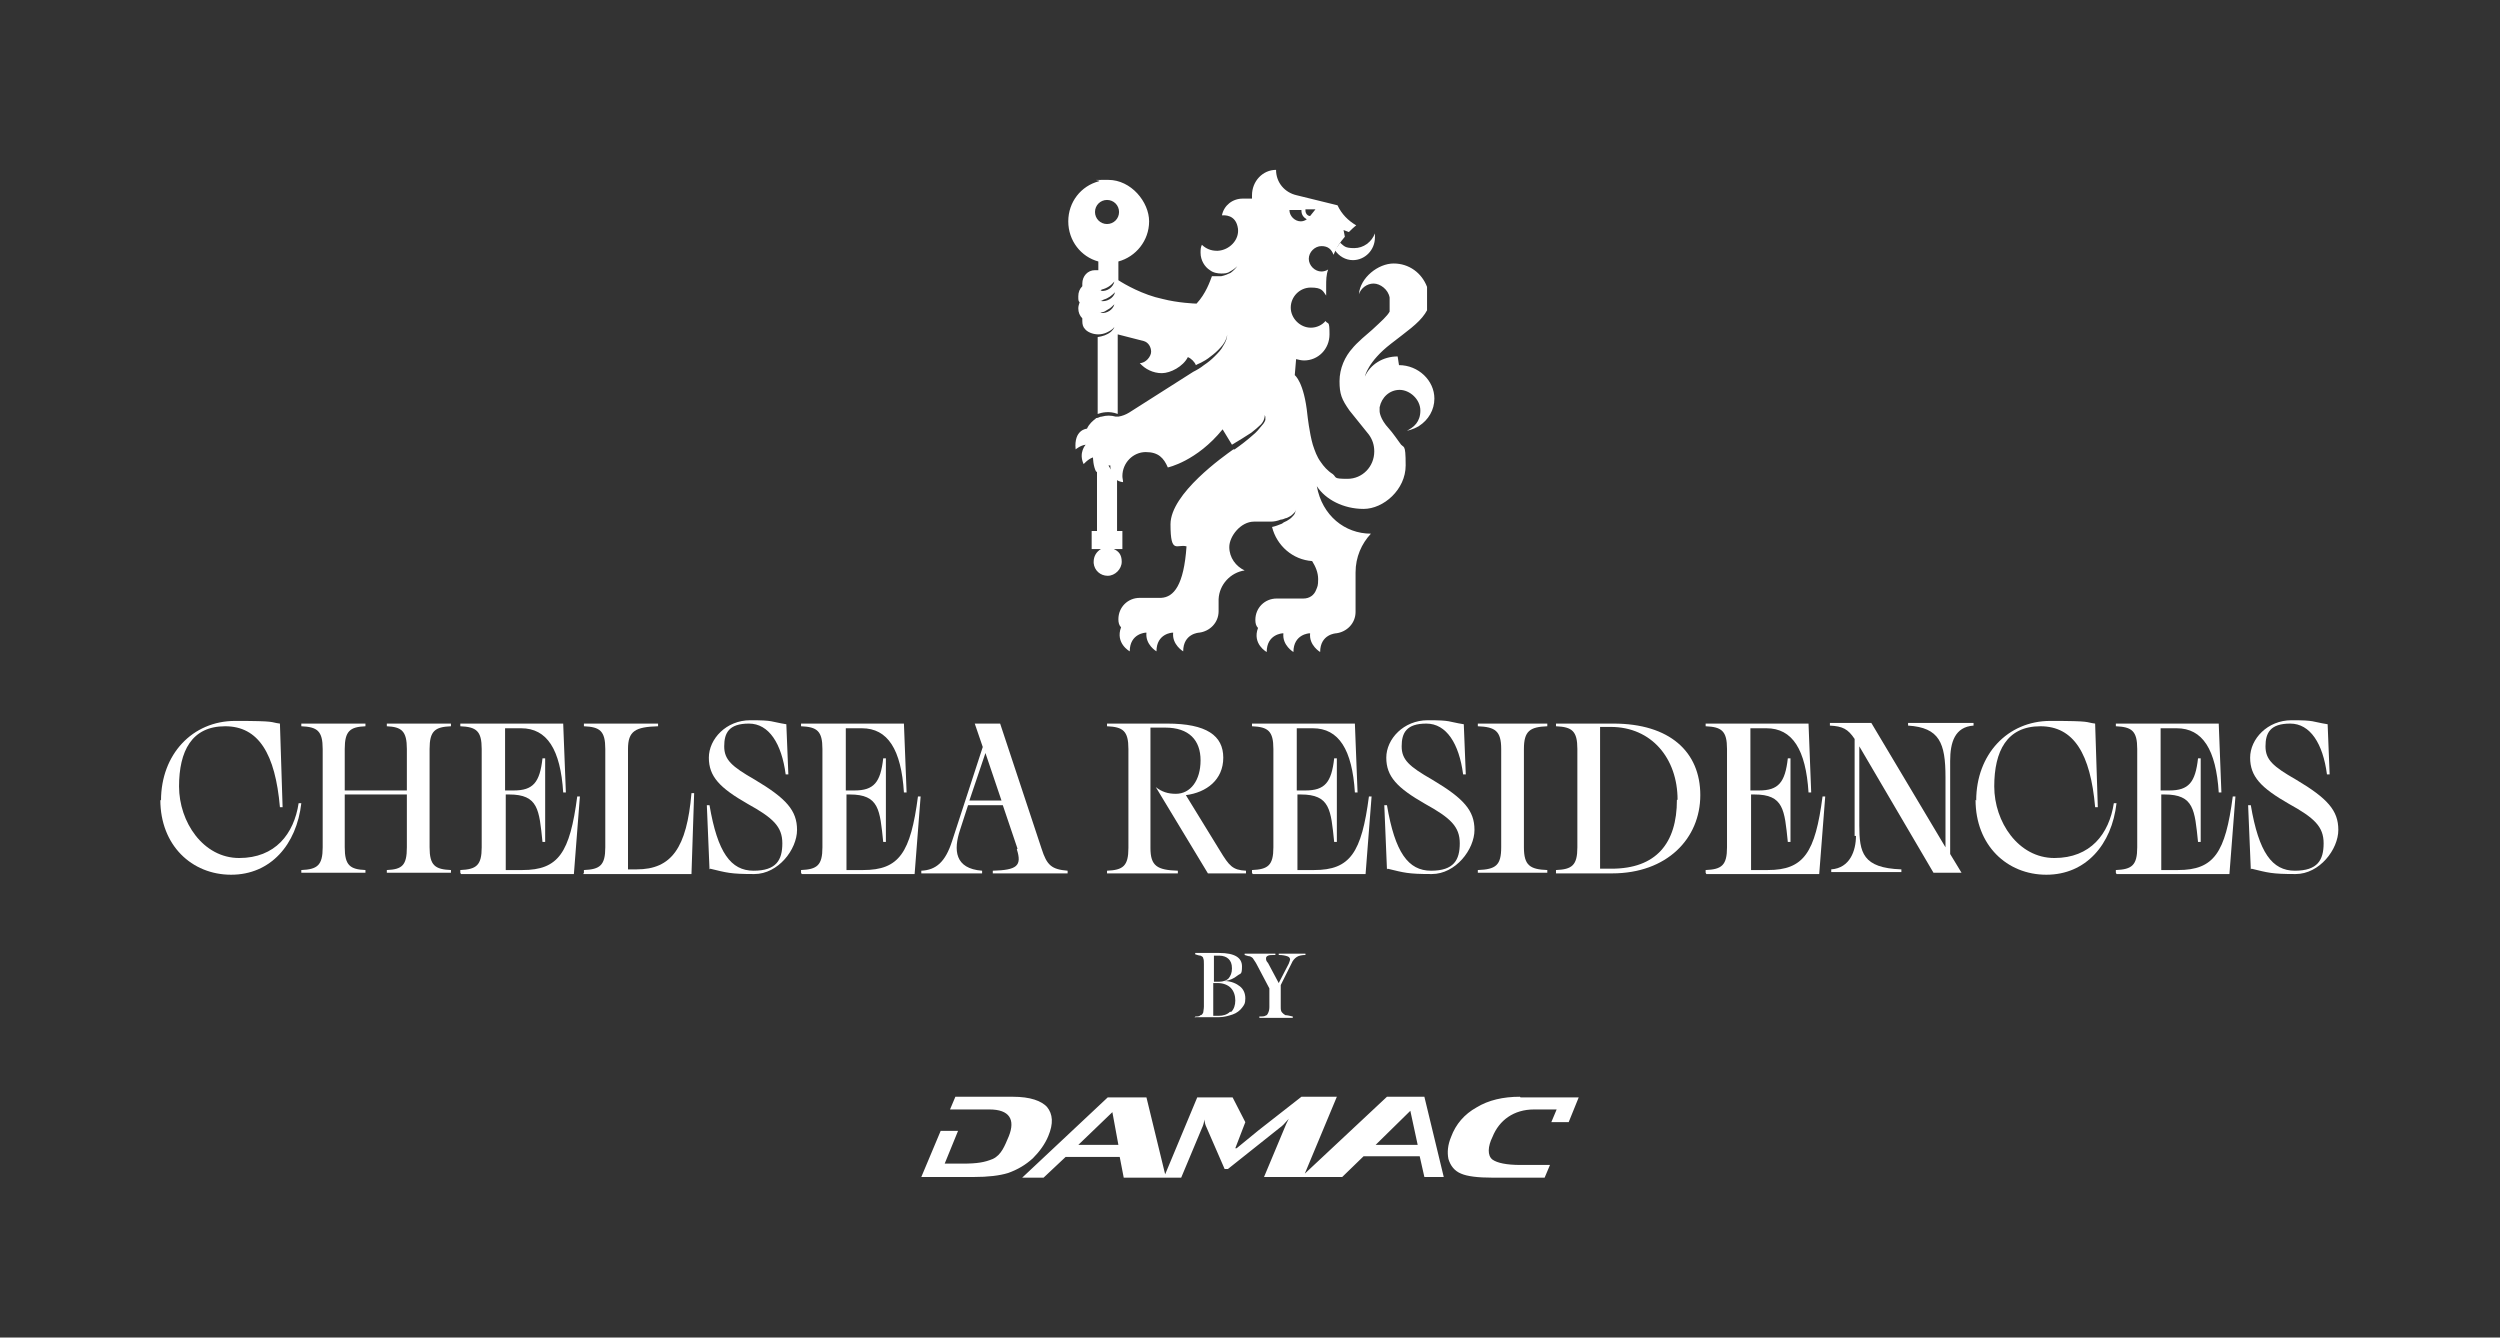 <svg width="200" height="107" viewBox="0 0 200 107" fill="none" xmlns="http://www.w3.org/2000/svg">
<rect x="0" y="0" width="200" height="107" fill="#333333" stroke="none"/>
<path d="M83.805 88.596C83.324 88.061 82.416 87.74 81.026 87.74H76.43L76.002 88.757H79.156C80.759 88.757 81.24 89.559 80.706 90.897C80.385 91.645 80.118 92.394 79.423 92.716C78.781 92.983 78.193 93.09 77.018 93.09H75.575L76.644 90.469H75.254L73.704 94.16H77.873C79.049 94.16 79.957 94.053 80.652 93.839C81.4 93.572 82.042 93.197 82.63 92.662C83.164 92.127 83.592 91.538 83.859 90.897C84.286 89.88 84.233 89.131 83.752 88.543M114.057 87.74H112.667H110.957L104.383 93.892L106.948 87.74H104.115L100.695 90.415L98.931 91.859H98.824L99.626 89.773L98.61 87.793H95.778L93.212 93.946L91.716 87.793H88.616L81.774 94.213H83.485L85.249 92.555H89.578L89.898 94.213H94.495L96.152 90.254C96.259 90.04 96.312 89.826 96.365 89.559C96.365 89.773 96.419 89.987 96.526 90.201L97.969 93.518H98.236L102.405 90.201C102.565 90.094 102.779 89.88 103.1 89.505C102.94 89.826 102.833 90.04 102.779 90.201L101.122 94.16H104.169H107.376L109.086 92.501H113.576L113.95 94.16H115.5L113.95 87.74H114.057ZM86.264 91.592L88.99 88.971L89.471 91.592H86.264ZM110.048 91.592L112.827 88.864L113.415 91.592H110.048ZM121.593 87.74C120.257 87.74 119.081 88.007 118.119 88.596C117.157 89.131 116.462 89.933 116.088 90.95C115.82 91.592 115.767 92.18 115.874 92.716C116.034 93.251 116.355 93.678 116.889 93.892C117.37 94.106 118.225 94.213 119.401 94.213H123.57L123.998 93.197H121.646C120.524 93.197 119.775 93.037 119.401 92.769C118.974 92.448 119.027 91.699 119.401 90.95C119.936 89.612 121.112 88.757 122.715 88.757H124.532L124.105 89.773H125.494L126.296 87.793H121.646L121.593 87.74Z" fill="white"/>
<path d="M12.881 64.04C12.881 60.348 15.393 57.673 18.813 57.673C22.234 57.673 21.539 57.78 22.394 57.887L22.608 64.575H22.394C22.02 60.295 20.684 58.101 18.012 58.101C15.339 58.101 14.324 60.081 14.324 62.916C14.324 65.752 16.248 68.641 19.134 68.641C22.02 68.641 23.517 66.715 23.891 64.254H24.105C23.731 67.571 21.646 69.978 18.493 69.978C15.339 69.978 12.827 67.624 12.827 63.986L12.881 64.04Z" fill="white"/>
<path d="M32.549 67.784V63.558H27.579V67.784C27.579 69.229 28.006 69.55 29.236 69.603V69.817H24.105V69.603C25.387 69.55 25.815 69.229 25.815 67.784V59.92C25.815 58.475 25.387 58.154 24.105 58.101V57.887H29.236V58.101C28.006 58.154 27.579 58.475 27.579 59.92V63.237H32.549V59.92C32.549 58.475 32.122 58.154 30.946 58.101V57.887H36.077V58.101C34.794 58.154 34.367 58.475 34.367 59.92V67.784C34.367 69.229 34.794 69.55 36.077 69.603V69.817H30.946V69.603C32.175 69.55 32.549 69.229 32.549 67.784Z" fill="white"/>
<path d="M36.825 69.817V69.603C38.108 69.55 38.536 69.229 38.536 67.784V59.92C38.536 58.475 38.108 58.154 36.825 58.101V57.887H45.056L45.27 63.398H45.056C44.842 59.974 43.773 58.261 41.689 58.261H40.406V63.237H41.101C42.651 63.237 43.185 62.595 43.399 60.669H43.613V67.356H43.399C43.132 64.788 43.079 63.558 40.727 63.558H40.46V69.603H41.796C44.682 69.603 45.591 68.213 46.178 63.718H46.392L45.911 69.924H36.879L36.825 69.817Z" fill="white"/>
<path d="M46.713 69.817V69.603C47.996 69.55 48.423 69.229 48.423 67.784V59.92C48.423 58.475 47.996 58.154 46.713 58.101V57.887H52.646V58.101C50.828 58.154 50.24 58.475 50.24 59.92V69.55H50.935C53.715 69.55 54.944 67.838 55.318 63.451H55.532L55.318 69.924H46.66L46.713 69.817Z" fill="white"/>
<path d="M56.761 69.55L56.547 64.414H56.761C57.403 68.212 58.471 69.657 60.289 69.657C62.106 69.657 62.587 68.801 62.587 67.463C62.587 66.126 61.839 65.43 59.808 64.307C57.563 63.023 56.708 62.113 56.708 60.615C56.708 59.117 58.097 57.619 60.021 57.619C61.946 57.619 61.571 57.726 62.907 57.94L63.068 61.953H62.854C62.533 59.492 61.518 57.887 59.914 57.887C58.311 57.887 57.937 58.636 57.937 59.706C57.937 60.776 58.525 61.311 60.395 62.381C62.907 63.879 63.763 64.842 63.763 66.393C63.763 67.945 62.266 69.924 60.342 69.924C58.418 69.924 58.151 69.817 56.815 69.496L56.761 69.55Z" fill="white"/>
<path d="M64.083 69.817V69.603C65.366 69.55 65.794 69.229 65.794 67.784V59.92C65.794 58.475 65.366 58.154 64.083 58.101V57.887H72.314L72.528 63.398H72.314C72.1 59.974 71.031 58.261 68.947 58.261H67.664V63.237H68.359C69.909 63.237 70.444 62.595 70.657 60.669H70.871V67.356H70.657C70.39 64.788 70.337 63.558 67.985 63.558H67.718V69.603H69.054C71.94 69.603 72.849 68.213 73.437 63.718H73.65L73.169 69.924H64.137L64.083 69.817Z" fill="white"/>
<path d="M81.4 67.891L80.224 64.414H77.445L76.804 66.394C76.269 67.999 76.376 69.496 78.568 69.657V69.871H73.704V69.657C74.88 69.603 75.628 68.962 76.162 67.303L78.621 59.76L77.98 57.887H80.011L83.324 67.891C83.752 69.229 84.126 69.55 85.409 69.657V69.871H79.423V69.657C81.347 69.603 81.774 69.282 81.347 67.945L81.4 67.891ZM80.118 64.04L78.835 60.241L77.552 64.04H80.118Z" fill="white"/>
<path d="M90.273 67.784V59.92C90.273 58.475 89.845 58.154 88.562 58.101V57.887H93.373C96.526 57.887 97.862 58.85 97.862 60.615C97.862 62.381 96.526 63.398 94.869 63.611L97.595 68.052C98.343 69.282 98.61 69.603 99.679 69.657V69.871H96.633L92.464 62.969C92.945 63.344 93.426 63.505 94.067 63.505C95.243 63.505 96.045 62.434 96.045 60.83C96.045 59.224 95.136 58.208 93.212 58.208H92.036V67.838C92.036 69.282 92.571 69.603 94.228 69.657V69.871H88.562V69.657C89.845 69.603 90.273 69.282 90.273 67.838V67.784Z" fill="white"/>
<path d="M100.16 69.817V69.603C101.443 69.55 101.871 69.229 101.871 67.784V59.92C101.871 58.475 101.443 58.154 100.16 58.101V57.887H108.391L108.605 63.398H108.391C108.177 59.974 107.108 58.261 105.024 58.261H103.741V63.237H104.436C105.986 63.237 106.521 62.595 106.734 60.669H106.948V67.356H106.734C106.467 64.788 106.414 63.558 104.062 63.558H103.795V69.603H105.131C108.017 69.603 108.926 68.213 109.514 63.718H109.727L109.246 69.924H100.214L100.16 69.817Z" fill="white"/>
<path d="M110.957 69.55L110.743 64.414H110.957C111.598 68.212 112.667 69.657 114.484 69.657C116.301 69.657 116.782 68.801 116.782 67.463C116.782 66.126 116.034 65.43 114.003 64.307C111.758 63.023 110.903 62.113 110.903 60.615C110.903 59.117 112.293 57.619 114.217 57.619C116.141 57.619 115.767 57.726 117.103 57.94L117.263 61.953H117.05C116.729 59.492 115.714 57.887 114.11 57.887C112.507 57.887 112.133 58.636 112.133 59.706C112.133 60.776 112.72 61.311 114.591 62.381C117.103 63.879 117.958 64.842 117.958 66.393C117.958 67.945 116.462 69.924 114.538 69.924C112.614 69.924 112.346 69.817 111.01 69.496L110.957 69.55Z" fill="white"/>
<path d="M120.096 67.784V59.92C120.096 58.475 119.615 58.154 118.226 58.101V57.887H123.784V58.101C122.394 58.154 121.913 58.475 121.913 59.92V67.784C121.913 69.229 122.394 69.55 123.784 69.603V69.817H118.226V69.603C119.669 69.55 120.096 69.229 120.096 67.784Z" fill="white"/>
<path d="M124.479 69.817V69.603C125.762 69.55 126.189 69.229 126.189 67.784V59.92C126.189 58.475 125.762 58.154 124.479 58.101V57.887H129.075C133.565 57.887 136.024 60.134 136.024 63.611C136.024 67.089 133.351 69.871 128.968 69.871H124.479V69.817ZM134.206 63.986C134.206 60.669 132.122 58.154 128.862 58.154H128.006V69.496H128.915C132.496 69.496 134.153 67.463 134.153 63.986H134.206Z" fill="white"/>
<path d="M136.451 69.817V69.603C137.734 69.55 138.161 69.229 138.161 67.784V59.92C138.161 58.475 137.734 58.154 136.451 58.101V57.887H144.682L144.896 63.398H144.682C144.468 59.974 143.399 58.261 141.315 58.261H140.032V63.237H140.727C142.277 63.237 142.811 62.595 143.025 60.669H143.239V67.356H143.025C142.758 64.788 142.704 63.558 140.353 63.558H140.085V69.603H141.422C144.308 69.603 145.216 68.213 145.804 63.718H146.018L145.537 69.924H136.504L136.451 69.817Z" fill="white"/>
<path d="M148.37 66.875V59.117C147.835 58.315 147.408 58.101 146.392 58.047V57.834H149.706L155.639 67.784V62.167C155.639 59.438 155.158 58.208 152.646 58.047V57.834H157.884V58.047C156.387 58.154 156.013 59.385 156.013 60.883V68.32L156.921 69.817H154.677L148.744 59.706V66.019C148.744 68.213 149.011 69.443 152.111 69.55V69.764H146.499V69.55C147.996 69.443 148.477 68.052 148.477 66.875H148.37Z" fill="white"/>
<path d="M158.097 64.04C158.097 60.348 160.609 57.673 164.03 57.673C167.451 57.673 166.756 57.78 167.611 57.887L167.825 64.575H167.611C167.237 60.295 165.901 58.101 163.228 58.101C160.556 58.101 159.54 60.081 159.54 62.916C159.54 65.752 161.464 68.641 164.351 68.641C167.237 68.641 168.733 66.715 169.107 64.254H169.321C168.947 67.571 166.863 69.978 163.709 69.978C160.556 69.978 158.044 67.624 158.044 63.986L158.097 64.04Z" fill="white"/>
<path d="M169.268 69.817V69.603C170.55 69.55 170.978 69.229 170.978 67.784V59.92C170.978 58.475 170.55 58.154 169.268 58.101V57.887H177.499L177.712 63.398H177.499C177.285 59.974 176.216 58.261 174.131 58.261H172.849V63.237H173.544C175.094 63.237 175.628 62.595 175.842 60.669H176.056V67.356H175.842C175.575 64.788 175.521 63.558 173.169 63.558H172.902V69.603H174.238C177.125 69.603 178.033 68.213 178.621 63.718H178.835L178.354 69.924H169.321L169.268 69.817Z" fill="white"/>
<path d="M180.064 69.55L179.85 64.414H180.064C180.705 68.212 181.774 69.657 183.592 69.657C185.409 69.657 185.89 68.801 185.89 67.463C185.89 66.126 185.142 65.43 183.111 64.307C180.866 63.023 180.011 62.113 180.011 60.615C180.011 59.117 181.4 57.619 183.324 57.619C185.249 57.619 184.874 57.726 186.211 57.94L186.371 61.953H186.157C185.836 59.492 184.821 57.887 183.218 57.887C181.614 57.887 181.24 58.636 181.24 59.706C181.24 60.776 181.828 61.311 183.699 62.381C186.211 63.879 187.066 64.842 187.066 66.393C187.066 67.945 185.569 69.924 183.645 69.924C181.721 69.924 181.454 69.817 180.118 69.496L180.064 69.55Z" fill="white"/>
<path d="M95.617 81.427V81.32C95.831 81.32 95.938 81.32 96.045 81.213C96.152 81.213 96.205 81.106 96.259 80.999C96.259 80.892 96.312 80.731 96.312 80.517V77.147C96.312 76.933 96.312 76.773 96.259 76.666C96.259 76.559 96.152 76.505 96.045 76.451C95.938 76.451 95.778 76.398 95.617 76.344V76.237H97.541C98.771 76.237 99.359 76.612 99.359 77.308C99.359 78.003 99.252 77.843 98.984 78.056C98.717 78.27 98.397 78.431 97.969 78.484C98.503 78.484 98.931 78.698 99.198 78.912C99.466 79.126 99.626 79.448 99.626 79.876C99.626 80.304 99.519 80.41 99.359 80.624C99.198 80.838 98.931 81.052 98.61 81.159C98.29 81.266 97.915 81.374 97.541 81.374H95.564L95.617 81.427ZM97.541 78.538C97.862 78.538 98.129 78.431 98.29 78.271C98.45 78.057 98.557 77.843 98.557 77.468C98.557 77.094 98.45 76.879 98.29 76.719C98.129 76.558 97.862 76.451 97.541 76.451H97.114V78.538H97.488H97.541ZM98.503 80.945C98.717 80.732 98.824 80.411 98.824 80.036C98.824 79.662 98.717 79.287 98.45 79.019C98.236 78.805 97.862 78.645 97.434 78.645H97.06V81.266H97.488C97.862 81.266 98.183 81.16 98.397 80.945H98.503Z" fill="white"/>
<path d="M101.176 81.266C101.336 81.266 101.39 81.159 101.443 81.052C101.497 80.945 101.55 80.785 101.55 80.571V79.073L100.535 77.147C100.428 76.933 100.321 76.826 100.267 76.719C100.214 76.612 100.107 76.558 100 76.505C99.893 76.505 99.733 76.451 99.572 76.398V76.291H102.031V76.398C101.764 76.398 101.55 76.398 101.443 76.451C101.336 76.505 101.283 76.558 101.283 76.665C101.283 76.772 101.283 76.879 101.443 77.04L102.298 78.645L103.1 77.094C103.153 76.933 103.207 76.826 103.207 76.772C103.207 76.665 103.153 76.558 102.993 76.505C102.833 76.451 102.619 76.398 102.298 76.398V76.291H104.436V76.398C104.169 76.398 103.902 76.451 103.741 76.558C103.581 76.665 103.421 76.826 103.314 77.094L102.459 78.805V80.517C102.459 80.731 102.459 80.892 102.565 80.999C102.672 81.106 102.726 81.159 102.833 81.213C102.993 81.213 103.153 81.266 103.421 81.32V81.427H100.748V81.32C101.016 81.32 101.176 81.32 101.336 81.213L101.176 81.266Z" fill="white"/>
<path d="M107.215 19.421L106.788 20.009C107.108 20.491 107.643 20.811 108.231 20.811C109.193 20.811 109.995 20.009 109.995 18.992C109.995 17.976 109.995 18.779 109.995 18.672C109.727 19.367 109.086 19.849 108.338 19.849C107.589 19.849 107.536 19.688 107.215 19.421Z" fill="white"/>
<path d="M89.097 43.923H89.791V42.479H89.364V37.931C88.723 37.664 88.562 36.968 88.562 36.701C88.242 36.701 87.974 36.968 87.76 37.236V42.479H87.333V43.923H88.081C87.707 44.137 87.493 44.512 87.493 44.94C87.493 45.368 87.493 45.047 87.493 45.047C87.547 45.635 88.028 46.063 88.616 46.063C89.204 46.063 89.738 45.528 89.738 44.94C89.738 44.351 89.471 44.084 89.097 43.923Z" fill="white"/>
<path d="M111.812 28.515C110.636 28.515 109.62 29.157 109.193 30.12C109.193 30.12 109.407 28.943 111.277 27.499C112.507 26.536 113.469 25.894 114.003 25.091C114.057 24.984 114.11 24.931 114.164 24.824C114.164 24.824 114.164 24.824 114.164 24.77C114.164 24.77 114.164 24.77 114.164 24.717V24.61C114.164 24.61 114.164 24.61 114.164 24.556C114.164 24.556 114.164 24.556 114.164 24.503C114.164 24.503 114.164 24.503 114.164 24.449C114.164 24.449 114.164 24.449 114.164 24.396V24.289C114.164 24.289 114.164 24.235 114.164 24.182C114.164 24.182 114.164 24.128 114.164 24.075C114.164 24.075 114.164 23.968 114.164 23.914C114.164 23.914 114.164 23.807 114.164 23.754C114.164 23.754 114.164 23.754 114.164 23.7C114.164 23.7 114.164 23.647 114.164 23.593C114.164 23.593 114.164 23.593 114.164 23.54C114.164 23.54 114.164 23.54 114.164 23.486C114.164 23.486 114.164 23.433 114.164 23.379C114.164 23.379 114.164 23.326 114.164 23.272C114.164 23.272 114.164 23.219 114.164 23.165C114.164 23.165 114.164 23.112 114.164 23.058V22.951C113.736 21.828 112.72 21.079 111.491 21.079C110.262 21.079 108.819 22.202 108.712 23.54C108.872 23.058 109.353 22.684 109.888 22.684C110.422 22.684 111.064 23.165 111.17 23.807C111.17 23.807 111.17 23.861 111.17 23.914C111.17 23.914 111.17 23.968 111.17 24.021C111.17 24.021 111.17 24.128 111.17 24.182C111.17 24.182 111.17 24.235 111.17 24.289C111.17 24.289 111.17 24.342 111.17 24.396C111.17 24.396 111.17 24.396 111.17 24.449C111.17 24.449 111.17 24.503 111.17 24.556C111.17 24.556 111.17 24.61 111.17 24.663C111.17 24.663 111.17 24.663 111.17 24.717C111.17 24.717 111.17 24.77 111.17 24.824C111.17 24.824 111.17 24.877 111.17 24.931C110.957 25.305 110.529 25.68 109.781 26.375C108.445 27.499 108.231 27.82 108.231 27.82C107.589 28.515 107.162 29.478 107.162 30.495C107.162 31.511 107.322 31.939 107.964 32.849L109.514 34.775C109.781 35.149 109.941 35.577 109.941 36.112C109.941 37.343 108.979 38.306 107.803 38.306C106.627 38.306 106.948 38.199 106.627 37.931C106.2 37.664 105.879 37.289 105.665 36.968C105.345 36.54 105.184 36.059 105.024 35.577C104.757 34.668 104.596 33.223 104.596 33.223C104.329 30.548 103.581 30.013 103.581 30.013L103.688 28.729C103.902 28.783 104.115 28.836 104.329 28.836C105.452 28.836 106.36 27.927 106.36 26.75C106.36 25.573 106.253 26.001 106.04 25.68C105.772 26.001 105.345 26.215 104.864 26.215C104.009 26.215 103.26 25.466 103.26 24.61C103.26 23.754 103.955 23.005 104.864 23.005C105.772 23.005 105.826 23.272 106.093 23.647C106.093 23.379 106.093 23.112 106.093 22.898C106.093 22.416 106.093 21.988 106.253 21.56C106.093 21.667 105.879 21.721 105.719 21.721C105.184 21.721 104.703 21.239 104.703 20.704C104.703 20.169 105.184 19.688 105.719 19.688C106.253 19.688 106.521 19.955 106.681 20.383C106.895 19.848 107.215 19.367 107.589 18.939L107.483 18.404L107.91 18.564C108.071 18.404 108.284 18.19 108.498 18.029C107.857 17.655 107.322 17.12 107.002 16.424L103.741 15.622C102.779 15.408 102.084 14.605 102.084 13.589C101.015 13.589 100.16 14.498 100.16 15.622C100.16 16.745 100.16 15.782 100.16 15.889H99.412C98.61 15.889 97.915 16.424 97.755 17.227C97.915 17.227 98.878 17.12 99.038 18.297C99.145 19.206 98.343 20.009 97.434 20.062C97.434 20.062 97.381 20.062 97.328 20.062C96.9 20.062 96.472 19.902 96.152 19.581C96.045 19.795 96.045 20.009 96.045 20.223C96.045 20.811 96.365 21.346 96.793 21.614C97.06 21.828 97.434 21.881 97.702 21.881C97.915 21.881 98.183 21.881 98.397 21.721C98.61 21.614 98.824 21.453 98.984 21.293C98.824 21.507 98.664 21.667 98.45 21.828C98.236 21.935 97.969 22.042 97.702 22.095C97.434 22.095 97.167 22.095 96.954 22.095C96.793 22.523 96.472 23.486 95.724 24.289C95.617 24.289 94.228 24.235 92.998 23.914C91.448 23.593 89.952 22.737 89.471 22.416V20.918C90.861 20.544 91.929 19.26 91.929 17.708C91.929 16.157 90.486 14.391 88.669 14.391C86.852 14.391 88.135 14.391 87.921 14.498C86.478 14.873 85.462 16.157 85.462 17.708C85.462 19.26 86.478 20.544 87.867 20.918V21.614C87.867 21.614 87.654 21.614 87.6 21.614C87.012 21.614 86.585 22.095 86.585 22.684C86.585 23.272 86.585 22.844 86.585 22.898C86.371 23.112 86.264 23.379 86.264 23.7C86.264 24.021 86.264 24.075 86.371 24.182C86.317 24.342 86.264 24.503 86.264 24.663C86.264 24.984 86.371 25.252 86.585 25.466C86.585 25.519 86.585 25.626 86.585 25.68C86.585 25.947 86.638 26.161 86.799 26.322C86.959 26.536 87.386 26.75 87.867 26.75C88.081 26.75 88.348 26.696 88.562 26.589C88.776 26.482 88.99 26.375 89.15 26.161C89.097 26.322 88.99 26.429 88.883 26.536C88.562 26.803 88.188 26.91 87.814 26.964V33.116C88.135 33.009 88.723 32.849 89.417 33.116V26.75L91.502 27.285C91.876 27.392 92.09 27.766 92.09 28.141C92.09 28.515 91.662 29.05 91.181 29.05C91.609 29.532 92.25 29.853 92.945 29.853C93.64 29.853 94.655 29.318 95.029 28.569C95.297 28.676 95.564 28.943 95.671 29.211C95.831 29.104 96.045 29.05 96.205 28.943C96.526 28.783 96.793 28.569 97.06 28.355C97.328 28.141 97.595 27.873 97.809 27.606C98.022 27.338 98.183 26.964 98.183 26.643C98.183 27.017 98.076 27.338 97.862 27.659C97.702 27.98 97.434 28.248 97.167 28.515C96.9 28.783 96.633 28.997 96.312 29.211C96.045 29.425 95.778 29.585 95.457 29.746L90.326 33.009C90.059 33.17 89.791 33.277 89.471 33.33H89.417C89.417 33.33 89.364 33.33 89.257 33.33C88.883 33.223 88.509 33.223 88.135 33.33C87.974 33.33 87.867 33.437 87.76 33.437C87.654 33.437 87.654 33.491 87.654 33.491C87.44 33.651 87.119 33.919 86.959 34.293C86.959 34.293 85.89 34.347 86.05 35.952C86.05 35.952 86.424 35.631 86.852 35.577C86.852 35.577 86.264 36.219 86.692 37.129C86.692 37.129 87.066 36.701 87.44 36.594C87.44 36.594 87.44 37.289 87.707 37.771C87.974 37.396 88.295 37.182 88.723 37.236H88.829V37.343C88.829 37.343 88.829 38.466 89.845 38.573C89.845 38.413 89.791 38.252 89.791 38.092C89.791 37.022 90.647 36.166 91.662 36.166C92.678 36.166 93.105 36.647 93.426 37.396C93.426 37.396 95.724 36.915 97.809 34.347L98.557 35.577C99.091 35.256 99.626 34.935 100.107 34.614C100.374 34.4 100.641 34.186 100.855 33.972C100.962 33.865 101.069 33.705 101.122 33.544C101.122 33.491 101.176 33.384 101.176 33.33C101.176 33.223 101.176 33.17 101.122 33.063C101.122 33.116 101.176 33.223 101.229 33.33C101.229 33.437 101.229 33.491 101.229 33.598C101.176 33.758 101.069 33.919 100.962 34.026C100.748 34.293 100.534 34.561 100.267 34.775C99.786 35.203 99.305 35.577 98.771 35.952C98.771 35.952 98.771 35.952 98.717 35.952C98.717 35.952 98.717 35.952 98.664 35.952C97.915 36.487 93.64 39.483 93.64 41.944C93.64 44.405 94.174 43.495 94.922 43.709C94.709 46.812 93.907 47.775 92.891 47.829H91.181C90.219 47.829 89.471 48.578 89.471 49.541C89.471 49.808 89.524 50.022 89.685 50.183C89.204 51.467 90.379 52.109 90.379 52.109C90.379 50.664 91.662 50.611 91.662 50.611H91.716C91.609 51.574 92.517 52.109 92.517 52.109C92.517 50.664 93.8 50.611 93.8 50.611H93.853C93.747 51.574 94.655 52.109 94.655 52.109C94.655 50.664 95.938 50.611 95.938 50.611C96.793 50.504 97.488 49.808 97.488 48.899V47.936C97.541 46.759 98.45 45.796 99.572 45.635C98.878 45.314 98.343 44.619 98.343 43.763C98.343 42.907 99.252 41.73 100.321 41.73H101.069C101.069 41.73 101.176 41.73 101.229 41.73C101.39 41.73 101.496 41.73 101.657 41.73C101.924 41.73 102.191 41.676 102.459 41.569C102.565 41.569 102.726 41.516 102.833 41.462C102.94 41.462 103.1 41.355 103.207 41.302C103.314 41.248 103.421 41.141 103.527 41.034C103.634 40.927 103.688 40.82 103.688 40.66C103.688 40.82 103.634 40.927 103.581 41.088C103.527 41.195 103.421 41.302 103.314 41.409C103.207 41.516 103.1 41.569 102.94 41.676C102.833 41.73 102.672 41.783 102.565 41.89C102.298 41.997 102.031 42.104 101.764 42.158C102.138 43.656 103.421 44.779 104.971 44.886C105.238 45.314 105.452 45.796 105.452 46.331C105.452 46.866 105.398 46.919 105.291 47.187C105.131 47.615 104.757 47.882 104.276 47.882H102.138C101.176 47.882 100.428 48.631 100.428 49.594C100.428 49.862 100.481 50.076 100.641 50.236C100.16 51.52 101.336 52.162 101.336 52.162C101.336 50.718 102.619 50.664 102.619 50.664H102.672C102.565 51.627 103.474 52.162 103.474 52.162C103.474 50.718 104.757 50.664 104.757 50.664H104.81C104.703 51.627 105.612 52.162 105.612 52.162C105.612 50.718 106.895 50.664 106.895 50.664C107.75 50.557 108.445 49.862 108.445 48.952V47.989V45.796C108.445 44.565 108.926 43.495 109.674 42.693C107.589 42.693 105.772 41.248 105.345 38.894C106.04 39.964 107.483 40.713 109.086 40.713C110.689 40.713 112.453 39.162 112.453 37.236C112.453 35.31 112.293 35.952 111.972 35.417C111.972 35.417 111.331 34.507 111.117 34.293C110.369 33.491 110.369 32.902 110.369 32.902C110.369 32.795 110.369 32.688 110.369 32.581C110.529 31.779 111.17 31.19 111.972 31.19C112.774 31.19 113.629 31.939 113.629 32.849C113.629 33.758 113.095 34.186 112.56 34.454C112.56 34.454 112.988 34.4 113.522 34.079C114.27 33.598 114.751 32.795 114.751 31.886C114.751 30.441 113.469 29.211 111.919 29.211L111.812 28.515ZM88.135 25.038C88.135 25.038 88.028 25.038 87.974 25.038C88.028 25.038 88.081 25.038 88.135 24.984C88.295 24.984 88.455 24.877 88.616 24.77C88.829 24.663 88.99 24.503 89.15 24.342C89.043 24.77 88.562 25.091 88.081 25.038H88.135ZM88.028 24.075C88.135 24.075 88.188 24.021 88.295 23.968C88.669 23.861 88.936 23.647 89.204 23.379C89.097 23.861 88.509 24.182 88.028 24.075ZM88.135 23.219C88.135 23.219 88.028 23.219 87.974 23.219C88.028 23.219 88.081 23.219 88.135 23.165C88.562 23.058 88.883 22.844 89.15 22.523C89.043 23.005 88.562 23.326 88.081 23.272L88.135 23.219ZM88.562 17.922C88.028 17.922 87.6 17.494 87.6 16.959C87.6 16.424 88.028 15.996 88.562 15.996C89.097 15.996 89.524 16.424 89.524 16.959C89.524 17.494 89.097 17.922 88.562 17.922ZM104.436 16.745H105.238L104.81 17.28C104.596 17.28 104.436 17.066 104.436 16.852C104.436 16.638 104.436 16.799 104.436 16.745ZM104.115 16.745C104.115 16.745 104.115 16.799 104.115 16.852C104.115 17.173 104.276 17.387 104.543 17.548C104.383 17.655 104.222 17.708 104.062 17.708C103.581 17.708 103.153 17.28 103.153 16.799H104.115V16.745Z" fill="white"/>
</svg>
